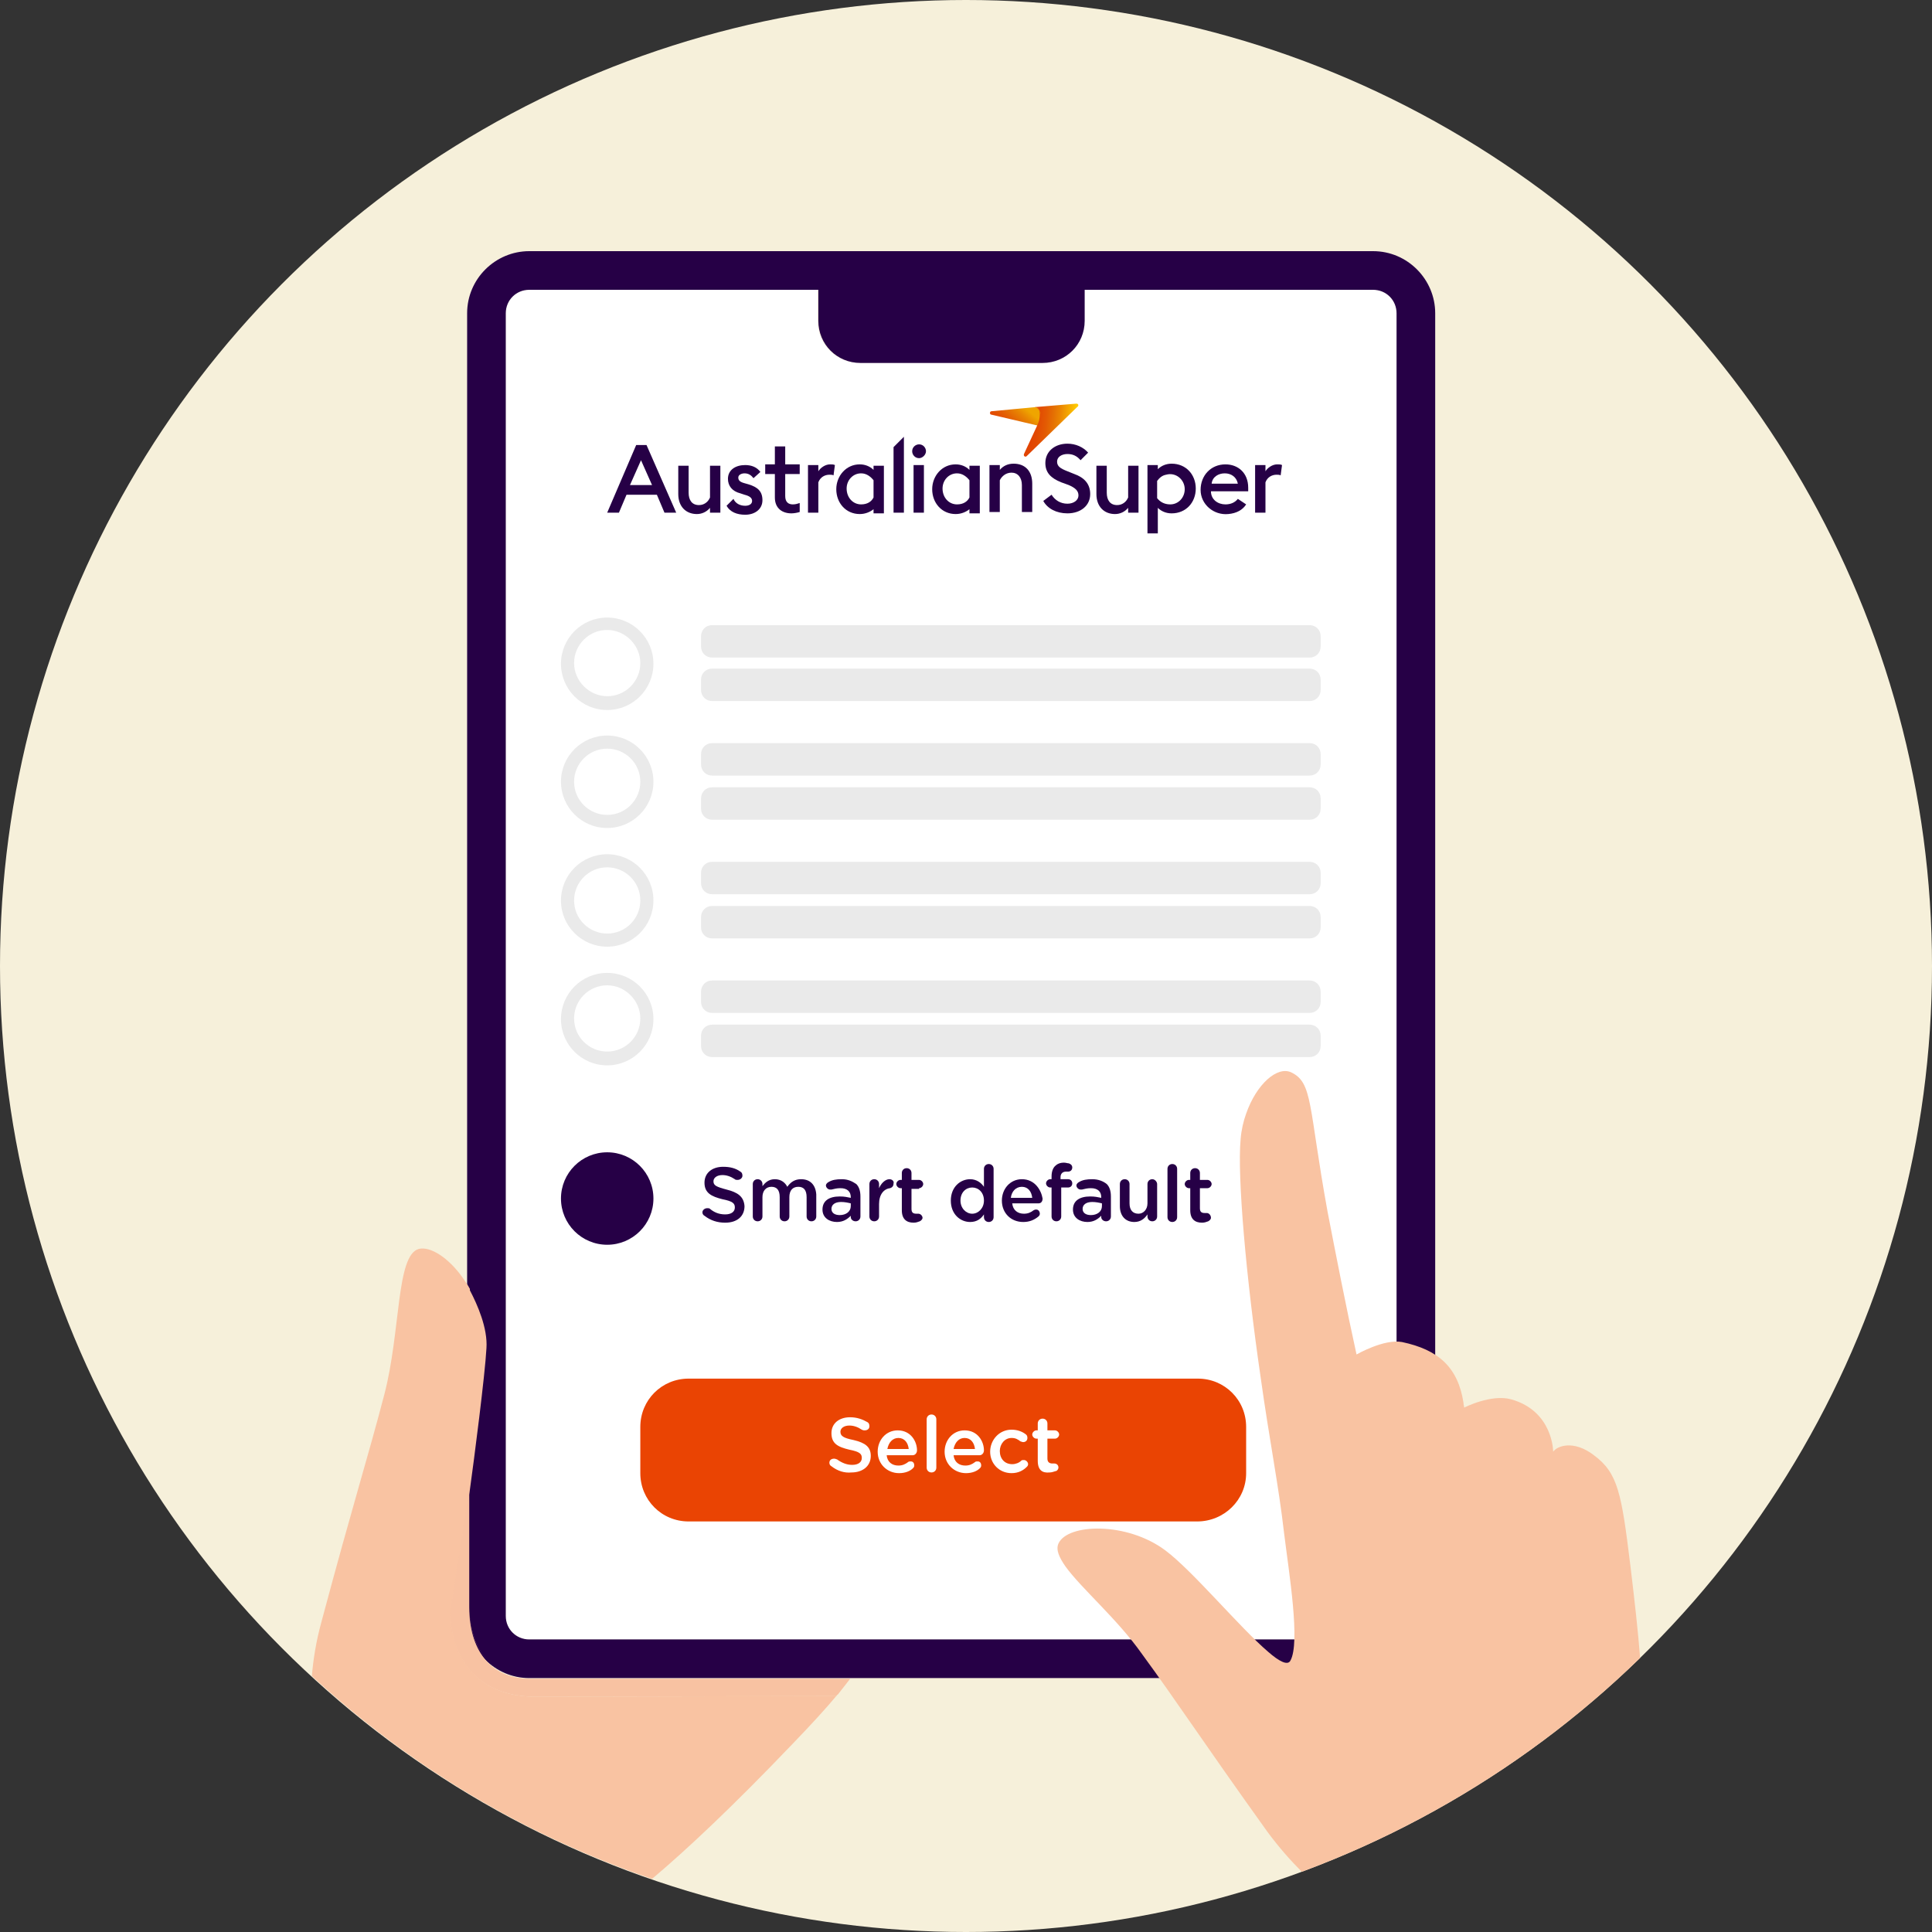 <?xml version="1.0" encoding="utf-8"?>
<!-- Generator: Adobe Illustrator 25.1.0, SVG Export Plug-In . SVG Version: 6.00 Build 0)  -->
<svg version="1.1" id="Layer_1" xmlns="http://www.w3.org/2000/svg" xmlns:xlink="http://www.w3.org/1999/xlink" x="0px" y="0px"
	 viewBox="0 0 280 280" style="enable-background:new 0 0 280 280;" xml:space="preserve">
<rect x="0" y="0" width="280" height="280" fill="#333333" stroke="none"/>
<style type="text/css">
	.st0{clip-path:url(#SVGID_2_);}
	.st1{clip-path:url(#SVGID_4_);}
	.st2{fill:#F6F0DA;}
	.st3{fill:#FFFFFF;}
	.st4{fill:#260046;}
	.st5{fill:none;}
	.st6{fill:url(#SVGID_5_);}
	.st7{fill:url(#SVGID_6_);}
	.st8{fill:url(#SVGID_7_);}
	.st9{fill:url(#SVGID_8_);}
	.st10{fill:#EAEAEA;}
	.st11{fill:#EA4403;}
	.st12{fill:#F9C3A2;}
	.st13{opacity:0.5;fill:#F9C3A2;}
</style>
<g>
	<defs>
		<circle id="SVGID_1_" cx="140" cy="140" r="140"/>
	</defs>
	<clipPath id="SVGID_2_">
		<use xlink:href="#SVGID_1_"  style="overflow:visible;"/>
	</clipPath>
	<g class="st0">
		<defs>
			<circle id="SVGID_3_" cx="140" cy="140" r="140"/>
		</defs>
		<clipPath id="SVGID_4_">
			<use xlink:href="#SVGID_3_"  style="overflow:visible;"/>
		</clipPath>
		<g class="st1">
			<circle class="st2" cx="140" cy="140" r="140"/>
			<path class="st3" d="M199,42h-41.9v4.5c0,3.4-2.7,6.1-6.1,6.1h-26.4c-3.4,0-6.1-2.7-6.1-6.1V42H76.7c-1.9,0-3.4,1.5-3.4,3.4
				v188.8c0,1.9,1.5,3.4,3.4,3.4H199c1.9,0,3.4-1.5,3.4-3.4V45.4C202.4,43.5,200.9,42,199,42z"/>
			<path class="st4" d="M199,36.4H76.7c-4.9,0-9,4-9,9v188.8c0,4.9,4,9,9,9H199c4.9,0,9-4,9-9V45.4C208,40.5,204,36.4,199,36.4z
				 M202.4,234.2c0,1.9-1.5,3.4-3.4,3.4H76.7c-1.9,0-3.4-1.5-3.4-3.4V45.4c0-1.9,1.5-3.4,3.4-3.4h41.9v4.5c0,3.4,2.7,6.1,6.1,6.1
				h26.4c3.4,0,6.1-2.7,6.1-6.1V42H199c1.9,0,3.4,1.5,3.4,3.4V234.2z"/>
			<g>
				<path class="st5" d="M150.8,60c0,0.5-0.1,1.1-0.4,1.7C150.7,61,150.8,60.4,150.8,60z"/>
				
					<linearGradient id="SVGID_5_" gradientUnits="userSpaceOnUse" x1="4309.093" y1="980.906" x2="4309.578" y2="980.906" gradientTransform="matrix(6.756 -8.052 -8.052 -6.756 -21069.777 41385.797)">
					<stop  offset="0" style="stop-color:#E14403"/>
					<stop  offset="0.116" style="stop-color:#E14403"/>
					<stop  offset="0.263" style="stop-color:#E24A03"/>
					<stop  offset="0.457" style="stop-color:#E35A03"/>
					<stop  offset="0.65" style="stop-color:#E57203"/>
					<stop  offset="0.792" style="stop-color:#E88402"/>
					<stop  offset="1" style="stop-color:#EFA500"/>
				</linearGradient>
				<path class="st6" d="M150.1,59l-6.4,0.6c-0.3,0-0.3,0.5,0,0.5l6.8,1.6c0.3-0.6,0.4-1.2,0.4-1.7C150.7,59.5,150.5,59.1,150.1,59z
					"/>
				
					<linearGradient id="SVGID_6_" gradientUnits="userSpaceOnUse" x1="4279.545" y1="615.551" x2="4280.029" y2="615.551" gradientTransform="matrix(14.807 1.296 1.296 -14.807 -64016.504 3632.584)">
					<stop  offset="0" style="stop-color:#E14403"/>
					<stop  offset="0.116" style="stop-color:#E14403"/>
					<stop  offset="0.235" style="stop-color:#E24A03"/>
					<stop  offset="0.393" style="stop-color:#E35A03"/>
					<stop  offset="0.55" style="stop-color:#E57203"/>
					<stop  offset="0.661" style="stop-color:#EA8402"/>
					<stop  offset="0.881" style="stop-color:#F7B201"/>
					<stop  offset="0.996" style="stop-color:#FFCC00"/>
					<stop  offset="1" style="stop-color:#FFCC00"/>
				</linearGradient>
				<path class="st7" d="M156,58.5l-6,0.5c0.5,0.1,0.7,0.5,0.7,1c0,0.5-0.1,1.1-0.4,1.7l-1.9,4.1c-0.1,0.3,0.2,0.5,0.4,0.3l7.3-7.1
					C156.4,58.8,156.3,58.5,156,58.5C156.1,58.5,156,58.5,156,58.5z"/>
				
					<linearGradient id="SVGID_7_" gradientUnits="userSpaceOnUse" x1="4309.093" y1="980.726" x2="4309.578" y2="980.726" gradientTransform="matrix(6.756 -8.052 -8.052 -6.756 -21069.777 41385.797)">
					<stop  offset="0" style="stop-color:#E14403"/>
					<stop  offset="0.116" style="stop-color:#E14403"/>
					<stop  offset="0.263" style="stop-color:#E24A03"/>
					<stop  offset="0.457" style="stop-color:#E35A03"/>
					<stop  offset="0.65" style="stop-color:#E57203"/>
					<stop  offset="0.792" style="stop-color:#E88402"/>
					<stop  offset="1" style="stop-color:#EFA500"/>
				</linearGradient>
				<path class="st8" d="M150.8,60c0-0.5-0.3-0.8-0.7-1C150.5,59.1,150.7,59.5,150.8,60z"/>
				
					<linearGradient id="SVGID_8_" gradientUnits="userSpaceOnUse" x1="4279.545" y1="615.729" x2="4280.029" y2="615.729" gradientTransform="matrix(14.807 1.296 1.296 -14.807 -64016.504 3632.584)">
					<stop  offset="0" style="stop-color:#E14403"/>
					<stop  offset="0.116" style="stop-color:#E14403"/>
					<stop  offset="0.235" style="stop-color:#E24A03"/>
					<stop  offset="0.393" style="stop-color:#E35A03"/>
					<stop  offset="0.55" style="stop-color:#E57203"/>
					<stop  offset="0.661" style="stop-color:#EA8402"/>
					<stop  offset="0.881" style="stop-color:#F7B201"/>
					<stop  offset="0.996" style="stop-color:#FFCC00"/>
					<stop  offset="1" style="stop-color:#FFCC00"/>
				</linearGradient>
				<path class="st9" d="M150.8,60c0-0.5-0.3-0.8-0.7-1C150.5,59.1,150.7,59.5,150.8,60z"/>
			</g>
			<path class="st4" d="M92.9,66.7l1.6,3.6h-3.2L92.9,66.7z M92.2,64.5L88,74.3h1.7l1.1-2.6h4.4l1.1,2.6h1.7l-4.3-9.8H92.2z"/>
			<path class="st4" d="M104.4,74.3h-1.5v-0.7c-0.5,0.6-1.2,0.9-1.9,0.9c-1.6,0-2.7-1.1-2.7-2.9v-4.1h1.5v3.9c0,1.1,0.5,1.8,1.5,1.8
				c0.7,0,1.3-0.4,1.6-1.1v-4.6h1.5V74.3z"/>
			<path class="st4" d="M117.1,67.4h1.5v0.9c0.3-0.5,1-1,1.7-1c0.3,0,0.5,0,0.7,0.1l-0.2,1.5c-0.1-0.1-0.4-0.1-0.6-0.1
				c-0.6,0-1.3,0.3-1.6,1.1v4.4h-1.5V67.4z"/>
			<path class="st4" d="M124.6,74.5c-2,0-3.4-1.6-3.4-3.6c0-1.9,1.4-3.6,3.4-3.6c0.8,0,1.5,0.3,2,0.8v-0.6h1.5v6.9h-1.5v-0.6
				C126.1,74.2,125.4,74.5,124.6,74.5 M124.8,73.1c0.9,0,1.5-0.4,1.8-1v-2.5c-0.4-0.5-1-1-1.8-1c-1.2,0-2.1,1-2.1,2.2
				C122.7,72.1,123.6,73.1,124.8,73.1"/>
			<polygon class="st4" points="129.5,64.8 131,63.3 131,74.3 129.5,74.3 			"/>
			<path class="st4" d="M133.2,66.4c-0.6,0-1-0.5-1-1c0-0.6,0.5-1,1-1c0.6,0,1,0.5,1,1C134.2,65.9,133.7,66.4,133.2,66.4
				 M132.4,67.4h1.5v6.9h-1.5V67.4z"/>
			<path class="st4" d="M138.5,74.5c-2,0-3.4-1.6-3.4-3.6c0-1.9,1.4-3.6,3.4-3.6c0.8,0,1.5,0.3,2,0.8v-0.6h1.5v6.9h-1.5v-0.6
				C140,74.2,139.3,74.5,138.5,74.5 M138.7,73.1c0.9,0,1.5-0.4,1.8-1v-2.5c-0.4-0.5-1-1-1.8-1c-1.2,0-2.1,1-2.1,2.2
				C136.6,72.1,137.5,73.1,138.7,73.1"/>
			<path class="st4" d="M143.4,67.4h1.5v0.7c0.5-0.6,1.2-0.9,2-0.9c1.7,0,2.7,1.1,2.7,2.9v4.1h-1.5v-3.9c0-1.1-0.6-1.8-1.5-1.8
				c-0.8,0-1.4,0.5-1.7,1.1v4.6h-1.5V67.4z"/>
			<path class="st4" d="M152.4,71.7c0.5,0.8,1.3,1.3,2.3,1.3c0.9,0,1.6-0.5,1.6-1.2c0-0.7-0.5-1.1-1.4-1.5l-1.1-0.4
				c-1.5-0.6-2.3-1.4-2.3-2.8c0-1.7,1.4-2.8,3.2-2.8c1.2,0,2.3,0.5,3,1.3l-1.1,1.1c-0.5-0.6-1.1-0.9-1.9-0.9c-0.8,0-1.5,0.4-1.5,1.1
				c0,0.7,0.5,1,1.5,1.4l1,0.4c1.4,0.5,2.3,1.4,2.3,2.9c0,1.7-1.4,2.8-3.3,2.8c-1.6,0-2.9-0.7-3.5-1.8L152.4,71.7z"/>
			<path class="st4" d="M165,74.3h-1.5v-0.7c-0.5,0.6-1.2,0.9-1.9,0.9c-1.6,0-2.7-1.1-2.7-2.9v-4.1h1.5v3.9c0,1.1,0.5,1.8,1.5,1.8
				c0.7,0,1.3-0.4,1.6-1.1v-4.6h1.5V74.3z"/>
			<path class="st4" d="M166.3,67.4h1.5V68c0.5-0.5,1.2-0.8,2-0.8c2.1,0,3.5,1.6,3.5,3.6c0,2-1.4,3.6-3.5,3.6c-0.8,0-1.5-0.3-2-0.8
				v3.7h-1.5V67.4z M169.6,73.1c1.2,0,2.1-1,2.1-2.2c0-1.4-1.3-2.5-2.7-2.1c-0.6,0.1-1,0.5-1.3,0.9v2.5
				C168.1,72.7,168.7,73.1,169.6,73.1"/>
			<path class="st4" d="M181.9,67.4h1.5v0.9c0.3-0.5,1-1,1.7-1c0.3,0,0.5,0,0.7,0.1l-0.2,1.5c-0.1-0.1-0.4-0.1-0.6-0.1
				c-0.6,0-1.3,0.3-1.6,1.1v4.4h-1.5V67.4z"/>
			<path class="st4" d="M108.5,70.2l-0.7-0.2c-0.7-0.2-0.8-0.5-0.8-0.8c0-0.4,0.5-0.6,0.9-0.6c0.6,0,1,0.3,1.3,0.7l1-0.9
				c-0.5-0.7-1.3-1-2.2-1c-1.4,0-2.5,0.7-2.5,2c0,1,0.6,1.8,1.8,2.1l0.6,0.2c0.8,0.2,1.1,0.5,1.1,0.9c0,0.5-0.5,0.7-1,0.7
				c-0.7,0-1.4-0.3-1.7-1l-1,1c0.5,0.9,1.5,1.3,2.7,1.3c1.4,0,2.5-0.8,2.5-2.1C110.5,71.2,109.8,70.6,108.5,70.2"/>
			<path class="st4" d="M115.9,72.9c-0.3,0.1-0.6,0.2-1,0.2c-0.6,0-1.1-0.3-1.1-1.2v-3.2h2.1v-1.4h-2.1v-2.6h-1.5v2.6h-1.4v1.4h1.4
				v3.4c0,1.6,1.1,2.3,2.4,2.3c0.4,0,0.9-0.1,1.2-0.2V72.9z"/>
			<path class="st4" d="M179.4,72.3c-0.4,0.5-1,0.8-1.8,0.8c-1.1,0-2.1-0.7-2.1-1.9h5.4c0-0.2,0-0.3,0-0.5c0-2.2-1.5-3.4-3.3-3.4
				c-2.1,0-3.6,1.6-3.6,3.7c0,2.1,1.9,3.7,4,3.5c1.2-0.1,2.1-0.6,2.6-1.4L179.4,72.3z M177.5,68.6c0.9,0,1.7,0.5,1.9,1.5h-3.8
				C175.7,69.1,176.6,68.6,177.5,68.6"/>
			<path class="st10" d="M88,102.9c-3.7,0-6.7-3-6.7-6.7s3-6.7,6.7-6.7c3.7,0,6.7,3,6.7,6.7S91.7,102.9,88,102.9z M88,91.3
				c-2.7,0-4.8,2.2-4.8,4.8s2.2,4.8,4.8,4.8c2.7,0,4.8-2.2,4.8-4.8S90.6,91.3,88,91.3z"/>
			<path class="st10" d="M189.8,95.3h-86.6c-0.9,0-1.6-0.7-1.6-1.6v-1.5c0-0.9,0.7-1.6,1.6-1.6h86.6c0.9,0,1.6,0.7,1.6,1.6v1.5
				C191.4,94.6,190.7,95.3,189.8,95.3z"/>
			<path class="st10" d="M189.8,101.6h-86.6c-0.9,0-1.6-0.7-1.6-1.6v-1.5c0-0.9,0.7-1.6,1.6-1.6h86.6c0.9,0,1.6,0.7,1.6,1.6v1.5
				C191.4,100.9,190.7,101.6,189.8,101.6z"/>
			<path class="st10" d="M88,120c-3.7,0-6.7-3-6.7-6.7c0-3.7,3-6.7,6.7-6.7c3.7,0,6.7,3,6.7,6.7C94.7,117,91.7,120,88,120z
				 M88,108.5c-2.7,0-4.8,2.2-4.8,4.8c0,2.7,2.2,4.8,4.8,4.8c2.7,0,4.8-2.2,4.8-4.8C92.8,110.6,90.6,108.5,88,108.5z"/>
			<path class="st10" d="M189.8,112.4h-86.6c-0.9,0-1.6-0.7-1.6-1.6v-1.5c0-0.9,0.7-1.6,1.6-1.6h86.6c0.9,0,1.6,0.7,1.6,1.6v1.5
				C191.4,111.7,190.7,112.4,189.8,112.4z"/>
			<path class="st10" d="M189.8,118.8h-86.6c-0.9,0-1.6-0.7-1.6-1.6v-1.5c0-0.9,0.7-1.6,1.6-1.6h86.6c0.9,0,1.6,0.7,1.6,1.6v1.5
				C191.4,118.1,190.7,118.8,189.8,118.8z"/>
			<g>
				<path class="st10" d="M189.8,146.8h-86.6c-0.9,0-1.6-0.7-1.6-1.6v-1.5c0-0.9,0.7-1.6,1.6-1.6h86.6c0.9,0,1.6,0.7,1.6,1.6v1.5
					C191.4,146.1,190.7,146.8,189.8,146.8z"/>
			</g>
			<path class="st10" d="M189.8,153.2h-86.6c-0.9,0-1.6-0.7-1.6-1.6v-1.5c0-0.9,0.7-1.6,1.6-1.6h86.6c0.9,0,1.6,0.7,1.6,1.6v1.5
				C191.4,152.5,190.7,153.2,189.8,153.2z"/>
			<path class="st10" d="M88,154.4c-3.7,0-6.7-3-6.7-6.7c0-3.7,3-6.7,6.7-6.7c3.7,0,6.7,3,6.7,6.7C94.7,151.4,91.7,154.4,88,154.4z
				 M88,142.8c-2.7,0-4.8,2.2-4.8,4.8c0,2.7,2.2,4.8,4.8,4.8c2.7,0,4.8-2.2,4.8-4.8C92.8,145,90.6,142.8,88,142.8z"/>
			<path class="st10" d="M189.8,129.6h-86.6c-0.9,0-1.6-0.7-1.6-1.6v-1.5c0-0.9,0.7-1.6,1.6-1.6h86.6c0.9,0,1.6,0.7,1.6,1.6v1.5
				C191.4,128.9,190.7,129.6,189.8,129.6z"/>
			<path class="st10" d="M189.8,136h-86.6c-0.9,0-1.6-0.7-1.6-1.6v-1.5c0-0.9,0.7-1.6,1.6-1.6h86.6c0.9,0,1.6,0.7,1.6,1.6v1.5
				C191.4,135.3,190.7,136,189.8,136z"/>
			<path class="st10" d="M88,137.2c-3.7,0-6.7-3-6.7-6.7s3-6.7,6.7-6.7c3.7,0,6.7,3,6.7,6.7S91.7,137.2,88,137.2z M88,125.7
				c-2.7,0-4.8,2.2-4.8,4.8c0,2.7,2.2,4.8,4.8,4.8c2.7,0,4.8-2.2,4.8-4.8C92.8,127.8,90.6,125.7,88,125.7z"/>
			<path class="st11" d="M173.5,220.5H99.8c-3.9,0-7-3.1-7-7v-6.7c0-3.9,3.1-7,7-7h73.8c3.9,0,7,3.1,7,7v6.7
				C180.6,217.4,177.4,220.5,173.5,220.5z"/>
			<path class="st3" d="M120.5,212.5c-0.2-0.1-0.3-0.3-0.3-0.5c0-0.4,0.3-0.6,0.7-0.6c0.2,0,0.3,0.1,0.4,0.1
				c0.7,0.5,1.4,0.8,2.2,0.8c0.9,0,1.4-0.4,1.4-1v0c0-0.6-0.3-0.9-1.8-1.2c-1.7-0.4-2.6-0.9-2.6-2.4v0c0-1.4,1.1-2.3,2.7-2.3
				c1,0,1.8,0.3,2.5,0.7c0.2,0.1,0.3,0.3,0.3,0.6c0,0.4-0.3,0.6-0.7,0.6c-0.1,0-0.2,0-0.4-0.1c-0.6-0.4-1.2-0.6-1.8-0.6
				c-0.8,0-1.3,0.4-1.3,0.9v0c0,0.6,0.4,0.9,1.9,1.2c1.7,0.4,2.5,1,2.5,2.3v0c0,1.5-1.2,2.4-2.8,2.4
				C122.4,213.5,121.4,213.2,120.5,212.5z"/>
			<path class="st3" d="M130.3,213.5c-1.7,0-3.1-1.3-3.1-3.1v0c0-1.7,1.2-3.1,2.9-3.1c1.9,0,2.8,1.6,2.8,2.9c0,0.4-0.3,0.7-0.6,0.7
				h-3.8c0.1,1,0.8,1.5,1.7,1.5c0.6,0,1-0.2,1.4-0.5c0.1-0.1,0.2-0.1,0.4-0.1c0.3,0,0.5,0.2,0.5,0.6c0,0.2-0.1,0.3-0.2,0.4
				C131.9,213.2,131.2,213.5,130.3,213.5z M131.7,210c-0.1-0.9-0.6-1.6-1.5-1.6c-0.8,0-1.4,0.6-1.6,1.6H131.7z"/>
			<path class="st3" d="M134.3,205.7c0-0.4,0.3-0.7,0.7-0.7s0.7,0.3,0.7,0.7v7c0,0.4-0.3,0.7-0.7,0.7c-0.4,0-0.7-0.3-0.7-0.7V205.7z
				"/>
			<path class="st3" d="M140,213.5c-1.7,0-3.1-1.3-3.1-3.1v0c0-1.7,1.2-3.1,2.9-3.1c1.9,0,2.8,1.6,2.8,2.9c0,0.4-0.3,0.7-0.6,0.7
				h-3.8c0.1,1,0.8,1.5,1.7,1.5c0.6,0,1-0.2,1.4-0.5c0.1-0.1,0.2-0.1,0.4-0.1c0.3,0,0.5,0.2,0.5,0.6c0,0.2-0.1,0.3-0.2,0.4
				C141.6,213.2,140.9,213.5,140,213.5z M141.3,210c-0.1-0.9-0.6-1.6-1.5-1.6c-0.8,0-1.4,0.6-1.6,1.6H141.3z"/>
			<path class="st3" d="M143.5,210.4L143.5,210.4c0-1.7,1.3-3.2,3.1-3.2c0.9,0,1.6,0.3,2.1,0.7c0.1,0.1,0.2,0.2,0.2,0.5
				c0,0.4-0.3,0.6-0.6,0.6c-0.2,0-0.3-0.1-0.4-0.1c-0.4-0.3-0.7-0.5-1.3-0.5c-1,0-1.7,0.9-1.7,1.9v0c0,1.1,0.7,1.9,1.8,1.9
				c0.5,0,1-0.2,1.3-0.5c0.1-0.1,0.2-0.1,0.4-0.1c0.3,0,0.6,0.3,0.6,0.6c0,0.2-0.1,0.3-0.2,0.4c-0.5,0.5-1.2,0.9-2.2,0.9
				C144.8,213.5,143.5,212.1,143.5,210.4z"/>
			<path class="st3" d="M150.4,211.7v-3.2h-0.2c-0.3,0-0.6-0.3-0.6-0.6c0-0.3,0.3-0.6,0.6-0.6h0.2v-1c0-0.4,0.3-0.7,0.7-0.7
				c0.4,0,0.7,0.3,0.7,0.7v1h1.1c0.3,0,0.6,0.3,0.6,0.6c0,0.3-0.3,0.6-0.6,0.6h-1.1v2.9c0,0.5,0.3,0.7,0.7,0.7c0.2,0,0.3,0,0.3,0
				c0.3,0,0.6,0.2,0.6,0.6c0,0.2-0.2,0.5-0.4,0.5c-0.3,0.1-0.6,0.2-0.9,0.2C151.1,213.5,150.4,213.1,150.4,211.7z"/>
			<path class="st11" d="M76.4,286.1C76.4,286.1,76.4,286.1,76.4,286.1C76.4,286.1,76.4,286.1,76.4,286.1z"/>
			<path class="st4" d="M105.3,172.4c-1.5-0.4-1.9-0.6-1.9-1.2v0c0-0.5,0.5-0.9,1.3-0.9c0.6,0,1.2,0.2,1.8,0.6
				c0.1,0.1,0.2,0.1,0.4,0.1c0.4,0,0.7-0.3,0.7-0.6c0-0.3-0.1-0.5-0.3-0.6c-0.7-0.5-1.5-0.7-2.5-0.7c-1.6,0-2.7,0.9-2.7,2.3v0
				c0,1.5,1,2,2.6,2.4c1.5,0.3,1.8,0.6,1.8,1.2v0c0,0.6-0.5,1-1.4,1c-0.9,0-1.6-0.3-2.2-0.8c-0.1-0.1-0.2-0.1-0.4-0.1
				c-0.4,0-0.7,0.3-0.7,0.6c0,0.2,0.1,0.4,0.3,0.5c0.9,0.7,1.9,1,3,1c1.7,0,2.8-0.9,2.8-2.4v0C107.8,173.4,106.9,172.8,105.3,172.4z
				"/>
			<path class="st4" d="M116.1,170.9c-0.9,0-1.5,0.4-2,1.1c-0.3-0.6-0.9-1.1-1.8-1.1c-0.9,0-1.4,0.5-1.8,1v-0.3
				c0-0.4-0.3-0.7-0.7-0.7s-0.7,0.3-0.7,0.7v4.7c0,0.4,0.3,0.7,0.7,0.7c0.4,0,0.7-0.3,0.7-0.7v-2.8c0-0.9,0.5-1.5,1.3-1.5
				s1.2,0.5,1.2,1.5v2.8c0,0.4,0.3,0.7,0.7,0.7c0.4,0,0.7-0.3,0.7-0.7v-2.8c0-1,0.5-1.5,1.3-1.5c0.8,0,1.2,0.5,1.2,1.5v2.8
				c0,0.4,0.3,0.7,0.7,0.7c0.4,0,0.7-0.3,0.7-0.7v-3.2C118.2,171.7,117.4,170.9,116.1,170.9z"/>
			<path class="st4" d="M122,170.9c-0.8,0-1.4,0.1-1.9,0.4c-0.2,0.1-0.4,0.3-0.4,0.5c0,0.3,0.3,0.6,0.6,0.6c0.1,0,0.1,0,0.2,0
				c0.4-0.1,0.8-0.2,1.3-0.2c1,0,1.5,0.5,1.5,1.3v0.1c-0.5-0.1-0.9-0.2-1.6-0.2c-1.5,0-2.5,0.6-2.5,1.9v0c0,1.2,1,1.8,2.1,1.8
				c0.9,0,1.5-0.4,2-0.9v0.2c0,0.3,0.3,0.6,0.7,0.6c0.4,0,0.7-0.3,0.7-0.7v-2.9c0-0.8-0.2-1.4-0.6-1.8
				C123.5,171.2,122.9,170.9,122,170.9z M123.3,174.8c0,0.8-0.7,1.3-1.6,1.3c-0.7,0-1.2-0.3-1.2-0.9v0c0-0.6,0.5-1,1.4-1
				c0.5,0,1,0.1,1.4,0.2V174.8z"/>
			<path class="st4" d="M128.9,170.9c-0.6,0-1.2,0.6-1.5,1.3v-0.6c0-0.4-0.3-0.7-0.7-0.7s-0.7,0.3-0.7,0.7v4.7
				c0,0.4,0.3,0.7,0.7,0.7c0.4,0,0.7-0.3,0.7-0.7v-1.8c0-1.4,0.7-2.2,1.6-2.3c0.3-0.1,0.5-0.3,0.5-0.7
				C129.6,171.2,129.3,170.9,128.9,170.9z"/>
			<path class="st4" d="M133.2,172.2c0.3,0,0.6-0.3,0.6-0.6c0-0.3-0.3-0.6-0.6-0.6h-1.1v-1c0-0.4-0.3-0.7-0.7-0.7
				c-0.4,0-0.7,0.3-0.7,0.7v1h-0.2c-0.3,0-0.6,0.3-0.6,0.6c0,0.3,0.3,0.6,0.6,0.6h0.2v3.2c0,1.3,0.7,1.8,1.7,1.8
				c0.4,0,0.6-0.1,0.9-0.2c0.2-0.1,0.4-0.3,0.4-0.5c0-0.3-0.3-0.6-0.6-0.6c0,0-0.2,0-0.3,0c-0.5,0-0.7-0.2-0.7-0.7v-2.9H133.2z"/>
			<path class="st4" d="M143.3,168.7c-0.4,0-0.7,0.3-0.7,0.7v2.6c-0.4-0.6-1.1-1.1-2-1.1c-1.4,0-2.8,1.1-2.8,3.1v0
				c0,2,1.4,3.1,2.8,3.1c1,0,1.6-0.5,2-1.1v0.4c0,0.4,0.3,0.7,0.7,0.7c0.4,0,0.7-0.3,0.7-0.7v-7C144,169,143.7,168.7,143.3,168.7z
				 M142.6,174c0,1.1-0.8,1.9-1.7,1.9c-0.9,0-1.7-0.8-1.7-1.9v0c0-1.2,0.8-1.9,1.7-1.9C141.8,172.1,142.6,172.8,142.6,174L142.6,174
				z"/>
			<path class="st4" d="M148.1,170.9c-1.7,0-2.9,1.4-2.9,3.1v0c0,1.8,1.3,3.1,3.1,3.1c0.9,0,1.6-0.3,2.2-0.8
				c0.1-0.1,0.2-0.2,0.2-0.4c0-0.3-0.2-0.6-0.5-0.6c-0.2,0-0.2,0-0.4,0.1c-0.4,0.3-0.8,0.5-1.4,0.5c-0.9,0-1.6-0.5-1.7-1.5h3.8
				c0.4,0,0.6-0.3,0.6-0.7C150.9,172.5,150,170.9,148.1,170.9z M146.5,173.6c0.1-0.9,0.7-1.6,1.6-1.6c0.9,0,1.4,0.7,1.5,1.6H146.5z"
				/>
			<path class="st4" d="M154.5,169.8c0.1,0,0.2,0,0.3,0c0.3,0,0.6-0.2,0.6-0.6c0-0.3-0.2-0.5-0.5-0.6c-0.2,0-0.4-0.1-0.7-0.1
				c-0.6,0-1,0.2-1.3,0.5c-0.3,0.3-0.5,0.8-0.5,1.5v0.4h-0.2c-0.3,0-0.6,0.3-0.6,0.6c0,0.3,0.3,0.6,0.6,0.6h0.2v4.2
				c0,0.4,0.3,0.7,0.7,0.7c0.4,0,0.7-0.3,0.7-0.7v-4.2h1c0.3,0,0.6-0.2,0.6-0.6c0-0.3-0.2-0.6-0.6-0.6h-1.1v-0.3
				C153.7,170.1,154,169.8,154.5,169.8z"/>
			<path class="st4" d="M158.3,170.9c-0.8,0-1.4,0.1-1.9,0.4c-0.2,0.1-0.4,0.3-0.4,0.5c0,0.3,0.3,0.6,0.6,0.6c0.1,0,0.1,0,0.2,0
				c0.4-0.1,0.8-0.2,1.3-0.2c1,0,1.5,0.5,1.5,1.3v0.1c-0.5-0.1-0.9-0.2-1.6-0.2c-1.5,0-2.5,0.6-2.5,1.9v0c0,1.2,1,1.8,2.1,1.8
				c0.9,0,1.5-0.4,2-0.9v0.2c0,0.3,0.3,0.6,0.7,0.6c0.4,0,0.7-0.3,0.7-0.7v-2.9c0-0.8-0.2-1.4-0.6-1.8
				C159.9,171.2,159.2,170.9,158.3,170.9z M159.7,174.8c0,0.8-0.7,1.3-1.6,1.3c-0.7,0-1.2-0.3-1.2-0.9v0c0-0.6,0.5-1,1.4-1
				c0.5,0,1,0.1,1.4,0.2V174.8z"/>
			<path class="st4" d="M167,170.9c-0.4,0-0.7,0.3-0.7,0.7v2.8c0,0.9-0.6,1.5-1.3,1.5c-0.8,0-1.3-0.5-1.3-1.5v-2.8
				c0-0.4-0.3-0.7-0.7-0.7c-0.4,0-0.7,0.3-0.7,0.7v3.2c0,1.4,0.8,2.3,2.1,2.3c0.9,0,1.5-0.5,1.9-1.1v0.3c0,0.4,0.3,0.7,0.7,0.7
				c0.4,0,0.7-0.3,0.7-0.7v-4.7C167.7,171.3,167.4,170.9,167,170.9z"/>
			<path class="st4" d="M169.9,168.7c-0.4,0-0.7,0.3-0.7,0.7v7c0,0.4,0.3,0.7,0.7,0.7c0.4,0,0.7-0.3,0.7-0.7v-7
				C170.6,169,170.3,168.7,169.9,168.7z"/>
			<path class="st4" d="M174.9,175.8c0,0-0.2,0-0.3,0c-0.5,0-0.7-0.2-0.7-0.7v-2.9h1.1c0.3,0,0.6-0.3,0.6-0.6c0-0.3-0.3-0.6-0.6-0.6
				h-1.1v-1c0-0.4-0.3-0.7-0.7-0.7c-0.4,0-0.7,0.3-0.7,0.7v1h-0.2c-0.3,0-0.6,0.3-0.6,0.6c0,0.3,0.3,0.6,0.6,0.6h0.2v3.2
				c0,1.3,0.7,1.8,1.7,1.8c0.4,0,0.6-0.1,0.9-0.2c0.2-0.1,0.4-0.3,0.4-0.5C175.5,176.1,175.2,175.8,174.9,175.8z"/>
			<path class="st4" d="M88,167c-3.7,0-6.7,3-6.7,6.7c0,3.7,3,6.7,6.7,6.7c3.7,0,6.7-3,6.7-6.7C94.7,170,91.7,167,88,167z"/>
			<g>
				<path class="st5" d="M140,0C62.7,0,0,62.7,0,140c0,40.7,17.4,77.4,45.2,103c0.2-2.4,0.6-5,1.4-7.9c4.5-17.3,6.7-23.7,9.1-32.9
					c2.4-9.2,1.7-20.1,5-21.1c1.8-0.5,4.3,1.2,6.3,4.1v0c0,0,0,0,0,0c0.4,0.5,0.7,1.1,1.1,1.7v0.2c1.1,2.1,2.6,5.5,2.4,8.4
					c-0.2,3.7-1.8,16.1-2.4,20.5v0v17c0,5.8,3,10.3,8.8,10.3h46.3c-0.5,0.7-1.1,1.5-1.8,2.3l-0.2,0.2l0,0c-1.5,1.9-3.6,4.1-6.3,6.9
					c-8.8,9.1-15.3,15.3-20.4,19.7c14.3,4.9,29.6,7.6,45.5,7.6c17.1,0,33.5-3.1,48.7-8.7c-1.6-1.6-3.3-3.4-5-5.8
					c-9.7-13.4-13.1-18.7-18.2-25.8c-3.7-5-8.9-9.5-11.1-12.7c-0.9-1.3-1.4-2.4-1-3.3c1.3-2.9,9.9-3.2,15.5,1
					c4,3,10.8,11.2,14.9,14.7c1.6,1.4,2.8,2,3.2,1.3c1.6-2.6-0.2-12.8-0.9-18.5c-0.8-7-2.1-13.3-3.4-22.6c-2.1-14.4-3.4-29-2.9-34.5
					c0.1-1.3,0.4-2.6,0.8-3.7c1.5-4.2,4.6-6.9,6.5-6c3.3,1.5,2.6,4.8,5.3,20.2c1.1,6.2,2.6,13.9,4.2,20.7c0,0,3.9-2.3,6.6-1.8
					c5.2,1.1,8.1,3.5,8.9,8.8c0,0.2,0.1,0.4,0.1,0.7c0,0,3.9-2.1,6.8-1.2c6.1,1.7,6.1,7.6,6.1,7.6c0.5-0.9,2.9-1.8,5.9,0.5
					c3.5,2.6,4,5.5,5.2,16.1c0.6,5,1,9.4,1.4,13.3c26.1-25.4,42.4-61,42.4-100.3C280,62.7,217.3,0,140,0z"/>
				<path class="st12" d="M123.2,243.1l-1.8,2.3C122.1,244.6,122.7,243.8,123.2,243.1z"/>
				<path class="st12" d="M114.9,252.7c2.7-2.8,4.8-5.1,6.3-6.9l-43.9,0.1c-12.5-0.3-12-12.3-12-12.3l2.8-17.7v0
					c0.6-4.3,2.2-16.7,2.4-20.5c0.2-2.9-1.3-6.3-2.4-8.4v-0.2c-0.3-0.6-0.7-1.1-1.1-1.7c0,0,0,0,0,0v0c-2-2.8-4.6-4.5-6.3-4.1
					c-3.3,0.9-2.6,11.9-5,21.1c-2.4,9.2-4.5,15.7-9.1,32.9c-0.8,2.9-1.2,5.5-1.4,7.9c14.1,13,30.8,23.1,49.3,29.4
					C99.6,268,106.2,261.8,114.9,252.7z"/>
				<path class="st13" d="M76.8,243.1c-5.8,0-8.8-4.5-8.8-10.3C68.1,238.7,71,243.1,76.8,243.1z"/>
				<path class="st13" d="M121.2,245.7l0.2-0.2C121.3,245.5,121.3,245.6,121.2,245.7L121.2,245.7z"/>
				<path class="st12" d="M77.3,245.9l43.9-0.1c0.1-0.1,0.1-0.2,0.2-0.2l1.8-2.3H76.8c-5.9,0-8.8-4.4-8.8-10.3v-17l-2.8,17.7
					C65.3,233.6,64.7,245.6,77.3,245.9z"/>
				<path class="st13" d="M77.3,245.9l43.9-0.1c0.1-0.1,0.1-0.2,0.2-0.2l1.8-2.3H76.8c-5.9,0-8.8-4.4-8.8-10.3v-17l-2.8,17.7
					C65.3,233.6,64.7,245.6,77.3,245.9z"/>
				<path class="st12" d="M231,210.9c-3-2.3-5.4-1.3-5.9-0.5c0,0,0-5.9-6.1-7.6c-2.9-0.8-6.8,1.2-6.8,1.2c0-0.2-0.1-0.4-0.1-0.7
					c-0.8-5.2-3.7-7.7-8.9-8.8c-2.6-0.5-6.6,1.8-6.6,1.8c-1.5-6.8-3-14.5-4.2-20.7c-2.8-15.4-2.1-18.7-5.3-20.2c-2-0.9-5,1.7-6.5,6
					c-0.4,1.1-0.7,2.4-0.8,3.7c-0.5,5.4,0.8,20.1,2.9,34.5c1.3,9.3,2.6,15.6,3.4,22.6c0.7,5.7,2.4,15.9,0.9,18.5
					c-0.4,0.7-1.6,0.1-3.2-1.3c-4.1-3.5-10.9-11.7-14.9-14.7c-5.6-4.2-14.2-3.9-15.5-1c-0.4,0.9,0.1,2,1,3.3
					c2.3,3.2,7.5,7.6,11.1,12.7c5.2,7.1,8.6,12.4,18.2,25.8c1.7,2.3,3.4,4.2,5,5.8c18.5-6.9,35.1-17.5,49-31
					c-0.3-3.9-0.8-8.3-1.4-13.3C235,216.4,234.5,213.5,231,210.9z"/>
			</g>
		</g>
	</g>
</g>
</svg>
